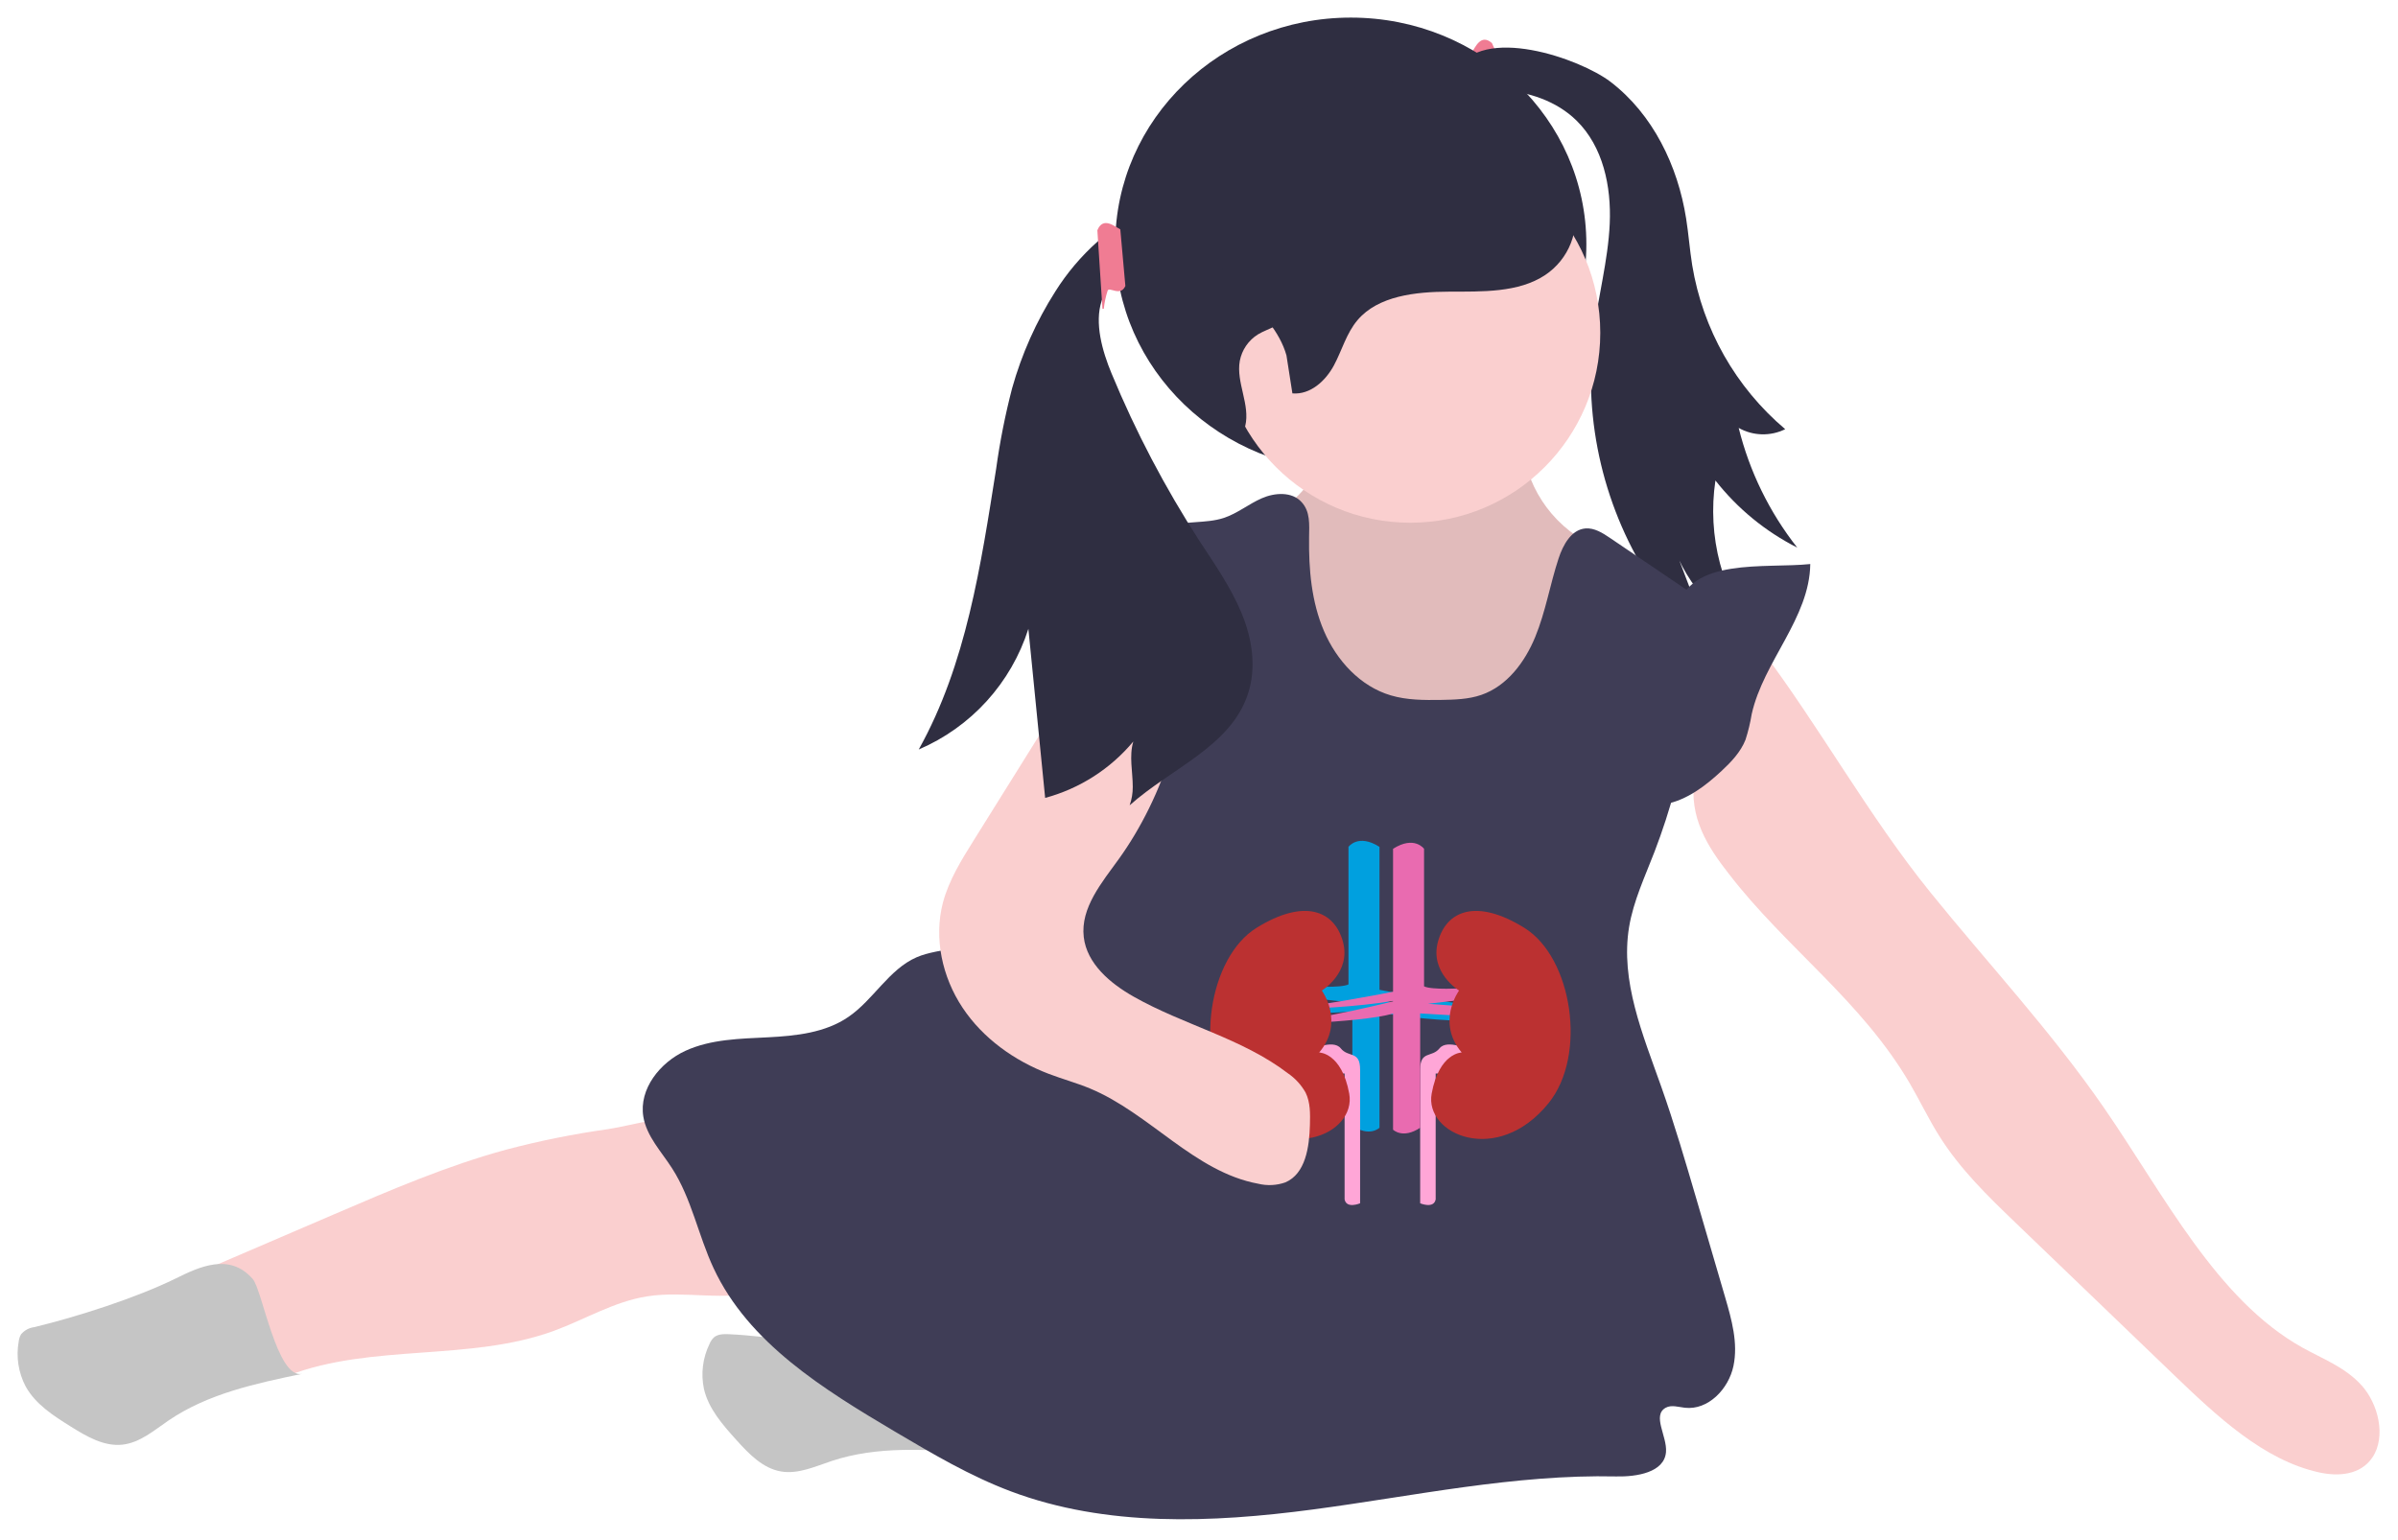 <svg width="545" height="350" viewBox="0 0 545 350" fill="none" xmlns="http://www.w3.org/2000/svg">
<g filter="url(#filter0_d_276_2594)">
<path d="M330.444 8.03L335.426 19.945C337.603 21.686 338.736 18.273 339.502 19.013C340.482 20.003 341.358 21.092 342.115 22.261L342.385 22.113L335.078 5.792C332.561 3.589 331.315 6.715 330.444 8.03Z" fill="#F07C93"/>
<path d="M362.024 14.597C371.656 21.965 377.317 33.679 379.207 45.654C379.765 49.138 380.026 52.761 380.592 56.297C382.983 70.839 390.477 84.055 401.729 93.572C400.077 94.388 398.25 94.789 396.407 94.739C394.565 94.689 392.762 94.19 391.156 93.285C393.614 103.195 398.15 112.469 404.464 120.492C397.226 116.826 390.879 111.617 385.87 105.234C384.93 111.529 385.285 117.949 386.911 124.102C388.537 130.255 391.401 136.012 395.328 141.02C390.51 138.731 386.238 135.437 382.798 131.36C379.358 127.283 376.83 122.518 375.384 117.383L383.692 139.296C378.467 137.806 374.722 133.373 371.717 128.845C360.582 112.069 355.775 91.88 358.157 71.886C359.185 63.499 361.475 55.26 361.85 46.821C362.224 38.382 360.334 29.315 354.29 23.402C349.726 18.925 343.351 16.87 337.089 16.434C333.153 16.156 322.954 19.3 326.812 12.21C332.717 1.385 355.152 9.345 362.024 14.597Z" fill="#2F2E41"/>
<path d="M303.002 103.048C332.569 103.048 356.537 79.98 356.537 51.524C356.537 23.068 332.569 0 303.002 0C273.435 0 249.466 23.068 249.466 51.524C249.466 79.98 273.435 103.048 303.002 103.048Z" fill="#2F2E41"/>
<path d="M217.172 326.292C206.433 325.499 195.399 324.733 185.139 328.104C181.333 329.358 177.458 331.195 173.504 330.525C169.323 329.819 166.153 326.475 163.314 323.322C160.231 319.899 157.035 316.268 155.989 311.774C155.256 308.298 155.709 304.676 157.278 301.488C157.499 300.951 157.828 300.464 158.245 300.06C159.116 299.293 160.414 299.276 161.581 299.319C171.649 299.746 181.778 302.228 191.697 300.469C197.498 299.441 208.942 295.174 212.33 302.507C213.758 305.547 211.363 325.865 217.172 326.292Z" fill="#C5C5C5"/>
<path d="M111.024 257.367C97.629 261.017 84.818 266.521 72.059 272.008L43.684 284.201L52.071 304.963C52.794 306.705 51.426 306.601 53.168 307.385C55.102 308.256 59.561 309.457 61.547 308.7C80.663 301.393 102.654 305.573 121.884 298.562C128.965 295.949 135.584 291.9 143.03 290.724C151.739 289.322 160.963 292.013 169.393 289.356C170.303 289.146 171.122 288.648 171.727 287.937C172.195 287.082 172.367 286.095 172.215 285.132C171.779 277.965 169.071 271.198 165.552 265.04C163.244 260.964 159.56 252.847 154.971 250.862C149.789 248.641 139.668 251.889 134.269 252.691C126.434 253.787 118.672 255.349 111.024 257.367V257.367Z" fill="#FACFCF"/>
<path d="M64.656 308.333C54.118 310.519 43.266 312.844 34.365 318.897C31.047 321.153 27.833 323.983 23.844 324.427C19.629 324.898 15.666 322.564 12.069 320.308C8.159 317.869 4.083 315.257 1.845 311.224C0.183 308.081 -0.378 304.472 0.251 300.973C0.316 300.4 0.497 299.846 0.782 299.345C1.544 298.44 2.621 297.858 3.796 297.716C13.594 295.347 26.849 291.097 35.898 286.673C41.193 284.06 48.178 280.681 53.456 286.795C55.642 289.329 58.934 309.561 64.656 308.333Z" fill="#C5C5C5"/>
<path d="M285.104 115.346C284.419 117.391 284.138 119.551 284.277 121.703V137.781C284.151 140.092 284.425 142.408 285.087 144.626C286.106 147.439 288.318 149.634 290.574 151.594C297.836 157.883 306.235 162.725 315.317 165.859C320.368 167.601 325.898 168.838 331.046 167.349C334.001 166.357 336.762 164.86 339.206 162.924C345.986 157.981 352.06 152.135 357.26 145.549C362.486 138.869 367.023 130.247 364.411 122.156C359.526 121.125 354.998 118.826 351.283 115.49C347.568 112.154 344.797 107.899 343.247 103.153C342.246 99.965 341.758 96.464 339.659 93.869C335.165 88.312 326.456 89.871 319.628 91.953C313 93.965 301.486 95.132 296.574 100.183C294.632 102.177 293.892 105.452 291.993 107.629C289.711 110.286 286.498 111.94 285.104 115.346Z" fill="#FACFCF"/>
<path opacity="0.1" d="M285.104 115.346C284.419 117.391 284.138 119.551 284.277 121.703V137.781C284.151 140.092 284.425 142.408 285.087 144.626C286.106 147.439 288.318 149.634 290.574 151.594C297.836 157.883 306.235 162.725 315.317 165.859C320.368 167.601 325.898 168.838 331.046 167.349C334.001 166.357 336.762 164.86 339.206 162.924C345.986 157.981 352.06 152.135 357.26 145.549C362.486 138.869 367.023 130.247 364.411 122.156C359.526 121.125 354.998 118.826 351.283 115.49C347.568 112.154 344.797 107.899 343.247 103.153C342.246 99.965 341.758 96.464 339.659 93.869C335.165 88.312 326.456 89.871 319.628 91.953C313 93.965 301.486 95.132 296.574 100.183C294.632 102.177 293.892 105.452 291.993 107.629C289.711 110.286 286.498 111.94 285.104 115.346Z" fill="black"/>
<path d="M316.527 114.841C340.37 114.841 359.699 95.512 359.699 71.669C359.699 47.826 340.37 28.497 316.527 28.497C292.684 28.497 273.355 47.826 273.355 71.669C273.355 95.512 292.684 114.841 316.527 114.841Z" fill="#FACFCF"/>
<path d="M430.051 242.317C432.307 246.181 434.267 250.287 436.62 254.067C441.457 261.827 447.843 267.981 454.114 274.018L489.908 308.418C499.898 318.026 510.447 327.95 523.034 330.732C527.329 331.688 532.411 331.415 535.167 327.362C538.386 322.605 536.487 315.107 532.735 310.96C528.982 306.812 523.926 304.953 519.299 302.381C499.74 291.47 487.896 267.728 474.128 247.777C462.031 230.273 447.816 215.068 434.625 198.75C420.63 181.403 409.556 161.273 396.199 143.517C389.813 149.901 382.536 162.859 381.101 172.918C379.815 181.907 384.101 188.491 388.974 194.739C401.919 211.508 419.012 223.458 430.051 242.317Z" fill="#FACFCF"/>
<path d="M407.425 124.229C407.269 136.535 396.809 146.324 394.118 158.325C393.794 160.308 393.322 162.265 392.707 164.178C391.601 166.973 389.458 169.229 387.255 171.276C383.614 174.664 379.469 177.825 374.592 178.792C374.008 178.905 376.333 138.442 377.152 134.688C379.687 122.53 397.288 125.317 407.425 124.229Z" fill="#3F3D56"/>
<path d="M293.517 118.176C293.422 125.431 294.057 132.842 296.923 139.505C299.788 146.168 305.135 152.038 312.103 154.093C315.778 155.182 319.671 155.173 323.503 155.121C326.595 155.068 329.748 154.99 332.665 153.98C338.527 151.959 342.577 146.507 344.928 140.777C347.28 135.046 348.281 128.862 350.215 122.984C351.225 119.892 353.097 116.426 356.311 116.138C358.358 115.964 360.239 117.166 361.937 118.315L379.356 130.116C382.839 150.017 379.269 170.719 372.049 189.583C369.88 195.235 367.241 200.783 366.248 206.749C364.219 219.029 369.366 231.205 373.52 242.945C376.551 251.497 379.094 260.215 381.646 268.924L388.065 290.88C389.554 295.993 391.061 301.332 389.964 306.557C388.866 311.783 384.207 316.651 378.92 316.041C377.448 315.876 375.855 315.327 374.566 316.041C371.421 317.783 374.923 322.512 374.635 326.109C374.269 330.76 367.973 331.762 363.313 331.657C340.164 331.143 317.311 336.134 294.362 339.173C271.413 342.213 247.419 343.197 225.751 335.054C216.475 331.57 207.888 326.484 199.353 321.441C183.197 311.861 166.118 301.34 158.184 284.322C154.701 276.876 153.194 268.524 148.752 261.617C146.314 257.803 142.943 254.328 142.212 249.86C141.184 243.572 146.009 237.536 151.792 234.889C157.575 232.241 164.185 232.145 170.551 231.823C176.918 231.501 183.615 230.787 188.841 227.172C194.528 223.279 198.012 216.373 204.335 213.621C207.035 212.462 210.022 212.192 212.87 211.47C216.749 210.383 220.445 208.725 223.835 206.549C250.198 190.489 265.413 157.882 260.779 127.364C260.263 124.313 259.972 121.227 259.908 118.133C259.859 117.604 259.961 117.072 260.204 116.6C260.525 116.199 260.964 115.909 261.459 115.772C265.482 114.292 270.046 115.084 274.122 113.752C277.205 112.742 279.783 110.59 282.753 109.284C285.723 107.978 289.633 107.725 291.819 110.155C293.813 112.323 293.561 115.189 293.517 118.176Z" fill="#3F3D56"/>
<path d="M249.109 122.679C246.626 125.535 244.954 128.993 242.838 132.137C239.853 136.568 236.002 140.349 231.516 143.25C236.532 142.728 242.202 142.379 245.938 145.784C249.1 148.632 249.831 153.24 251.887 156.967C253.431 159.912 255.99 162.199 259.089 163.403C260.637 163.984 262.305 164.172 263.944 163.95C265.582 163.728 267.14 163.103 268.478 162.132C272.51 158.996 272.954 153.17 273.059 148.058L273.242 138.861C273.312 135.438 273.242 131.684 271.047 129.08C269.68 127.478 267.685 126.581 265.891 125.475C258.976 121.216 256.886 113.752 249.109 122.679Z" fill="#E49853"/>
<path d="M279.008 92.857C280.183 87.997 276.891 82.946 277.771 78.051C278.004 76.813 278.492 75.637 279.204 74.598C279.916 73.559 280.837 72.68 281.908 72.016C283.118 71.276 284.52 70.831 285.748 70.152C288.127 68.751 289.926 66.546 290.82 63.934C291.715 61.323 291.646 58.477 290.626 55.913C288.832 51.793 284.79 49.163 280.81 47.099C276.586 44.895 271.439 43.058 267.224 45.27C262.103 47.961 261.38 54.85 261.31 60.668C261.249 65.423 261.206 70.248 262.591 74.812C264.189 79.71 266.767 84.231 270.168 88.102C270.769 88.738 278.215 96.184 279.008 92.857Z" fill="#2F2E41"/>
<path d="M288.378 76.798C285.304 65.824 271.343 59.292 269.288 48.136C268.208 42.248 270.881 36.274 275.027 31.884C279.173 27.495 284.677 24.473 290.19 21.703C298.272 17.636 307.095 13.865 316.318 14.692C325.828 15.563 337.977 17.244 345.363 23.088C350.588 27.216 352.034 35.803 353.645 41.969C354.394 45.057 354.176 48.299 353.022 51.258C351.867 54.218 349.832 56.752 347.192 58.517C341.095 62.576 332.856 62.279 325.271 62.306C317.685 62.332 309.22 63.264 304.543 68.759C301.982 71.764 300.998 75.674 299.143 79.106C297.288 82.537 293.865 85.777 289.728 85.437L288.378 76.798Z" fill="#2F2E41"/>
<path d="M342.988 225.08C342.988 225.08 339.64 225.153 334.689 225.062C338.569 225.455 341.693 225.551 342.988 225.08Z" fill="#7C72B7"/>
<path d="M309.519 223.213V223.107C317.888 224.494 327.828 224.935 334.69 225.061C326.174 224.198 314.015 221.903 309.519 221.025V188.528C304.675 185.445 302.473 188.528 302.473 188.528V219.795C300.711 220.676 293.665 220.235 293.665 220.235L290.142 222.437L301.592 223.759L289.702 224.639L288.38 226.841L303.354 225.961V251.944C307.317 254.586 309.519 252.384 309.519 252.384V225.994C317.2 228.216 340.787 228.603 340.787 228.603C330.34 228.23 314.208 224.381 309.519 223.213Z" fill="#00A0DF"/>
<path d="M293.665 234.768C293.665 234.768 298.95 232.126 300.711 234.328C302.473 236.53 305.115 234.768 305.115 239.172V269.559C305.115 269.559 302.032 270.88 301.592 268.678V240.053H293.665V234.768Z" fill="#FFA6D7"/>
<path d="M330.217 234.768C330.217 234.768 324.933 232.126 323.171 234.328C321.409 236.53 318.767 234.768 318.767 239.172V269.559C318.767 269.559 321.85 270.88 322.29 268.678V240.053H330.217V234.768Z" fill="#FFA6D7"/>
<path d="M279.133 225.52C279.133 225.52 282.481 225.593 287.431 225.502C283.552 225.896 280.428 225.992 279.133 225.52Z" fill="#E56A6A"/>
<path d="M312.602 223.653V223.547C304.233 224.934 294.293 225.375 287.431 225.502C295.947 224.639 308.106 222.344 312.602 221.465V188.968C317.446 185.885 319.648 188.968 319.648 188.968V220.235C321.41 221.116 328.456 220.676 328.456 220.676L331.979 222.878L320.529 224.199L332.419 225.08L333.74 227.282L318.767 226.401V252.384C314.804 255.026 312.602 252.824 312.602 252.824V226.434C304.921 228.657 281.334 229.043 281.334 229.043C291.781 228.67 307.913 224.821 312.602 223.653Z" fill="#E96BB0"/>
<path d="M295.817 235.277C295.817 235.277 300.931 235.31 302.638 244.61C304.345 253.91 287.685 261.233 276.037 246.751C267.267 235.847 270.68 213.701 281.557 206.95C292.434 200.199 299.261 202.994 301.205 210.062C303.148 217.129 296.412 221.19 296.412 221.19C296.412 221.19 301.676 228.342 295.817 235.277Z" fill="#BB3131"/>
<path d="M328.201 235.277C328.201 235.277 323.088 235.31 321.381 244.61C319.674 253.91 336.334 261.233 347.982 246.751C356.752 235.847 353.338 213.701 342.461 206.95C331.585 200.199 324.758 202.994 322.814 210.062C320.871 217.129 327.607 221.19 327.607 221.19C327.607 221.19 322.342 228.342 328.201 235.277Z" fill="#BB3131"/>
<path d="M217.277 187.083C214.498 191.542 211.668 196.088 210.309 201.174C208.184 209.257 210.135 218.131 214.76 225.09C219.384 232.049 226.517 237.144 234.321 240.122C237.421 241.307 240.635 242.178 243.701 243.449C257.322 249.101 267.433 262.427 281.943 265.109C283.983 265.611 286.126 265.508 288.109 264.813C292.742 262.845 293.57 256.748 293.709 251.749C293.779 249.241 293.831 246.619 292.716 244.372C291.732 242.636 290.365 241.147 288.719 240.018C278.337 232.066 265.056 229.044 253.681 222.599C248.343 219.586 243.021 215.118 242.307 209.03C241.532 202.368 246.461 196.593 250.381 191.141C260.013 177.738 268.2 156.052 263.575 139.365C257.061 115.85 241.018 149.05 236.733 155.913C230.259 166.294 223.774 176.684 217.277 187.083Z" fill="#FACFCF"/>
<path d="M279.6 153.822C275.672 165.701 262.181 170.64 252.74 179.079C253.216 177.734 253.455 176.316 253.446 174.89C253.446 171.406 252.575 167.922 253.568 164.578C248.368 170.81 241.373 175.287 233.536 177.398L229.722 138.964C227.781 145.056 224.551 150.659 220.251 155.392C215.952 160.124 210.683 163.875 204.805 166.389C215.622 147.011 218.914 124.489 222.397 102.577C223.245 96.415 224.455 90.308 226.02 84.287C228.198 76.499 231.511 69.075 235.853 62.253C238.498 58.047 241.724 54.236 245.433 50.931C249.17 47.796 253.394 45.618 257.522 46.385C264.646 47.726 261.781 51.218 257.522 54.423C254.143 56.949 249.875 59.309 248.865 60.32C247.718 61.473 246.861 62.882 246.365 64.43C244.728 69.421 246.487 75.752 248.63 80.908C254.109 94.148 260.779 106.864 268.556 118.898C272.04 124.211 275.681 129.436 278.137 135.297C280.593 141.159 281.62 147.813 279.6 153.822Z" fill="#2F2E41"/>
<path d="M250.616 48.152L251.765 61.016C250.642 63.541 248.064 61.077 247.733 62.096C247.299 63.429 247.007 64.804 246.862 66.198H246.557L245.399 48.352C246.679 45.208 249.24 47.412 250.616 48.152Z" fill="#F07C93"/>
</g>
<defs>
<filter id="filter0_d_276_2594" x="0" y="0" width="544.806" height="349.392" filterUnits="userSpaceOnUse" color-interpolation-filters="sRGB">
<feFlood flood-opacity="0" result="BackgroundImageFix"/>
<feColorMatrix in="SourceAlpha" type="matrix" values="0 0 0 0 0 0 0 0 0 0 0 0 0 0 0 0 0 0 127 0" result="hardAlpha"/>
<feOffset dx="4" dy="4"/>
<feGaussianBlur stdDeviation="2"/>
<feComposite in2="hardAlpha" operator="out"/>
<feColorMatrix type="matrix" values="0 0 0 0 0 0 0 0 0 0 0 0 0 0 0 0 0 0 0.15 0"/>
<feBlend mode="normal" in2="BackgroundImageFix" result="effect1_dropShadow_276_2594"/>
<feBlend mode="normal" in="SourceGraphic" in2="effect1_dropShadow_276_2594" result="shape"/>
</filter>
</defs>
</svg>
